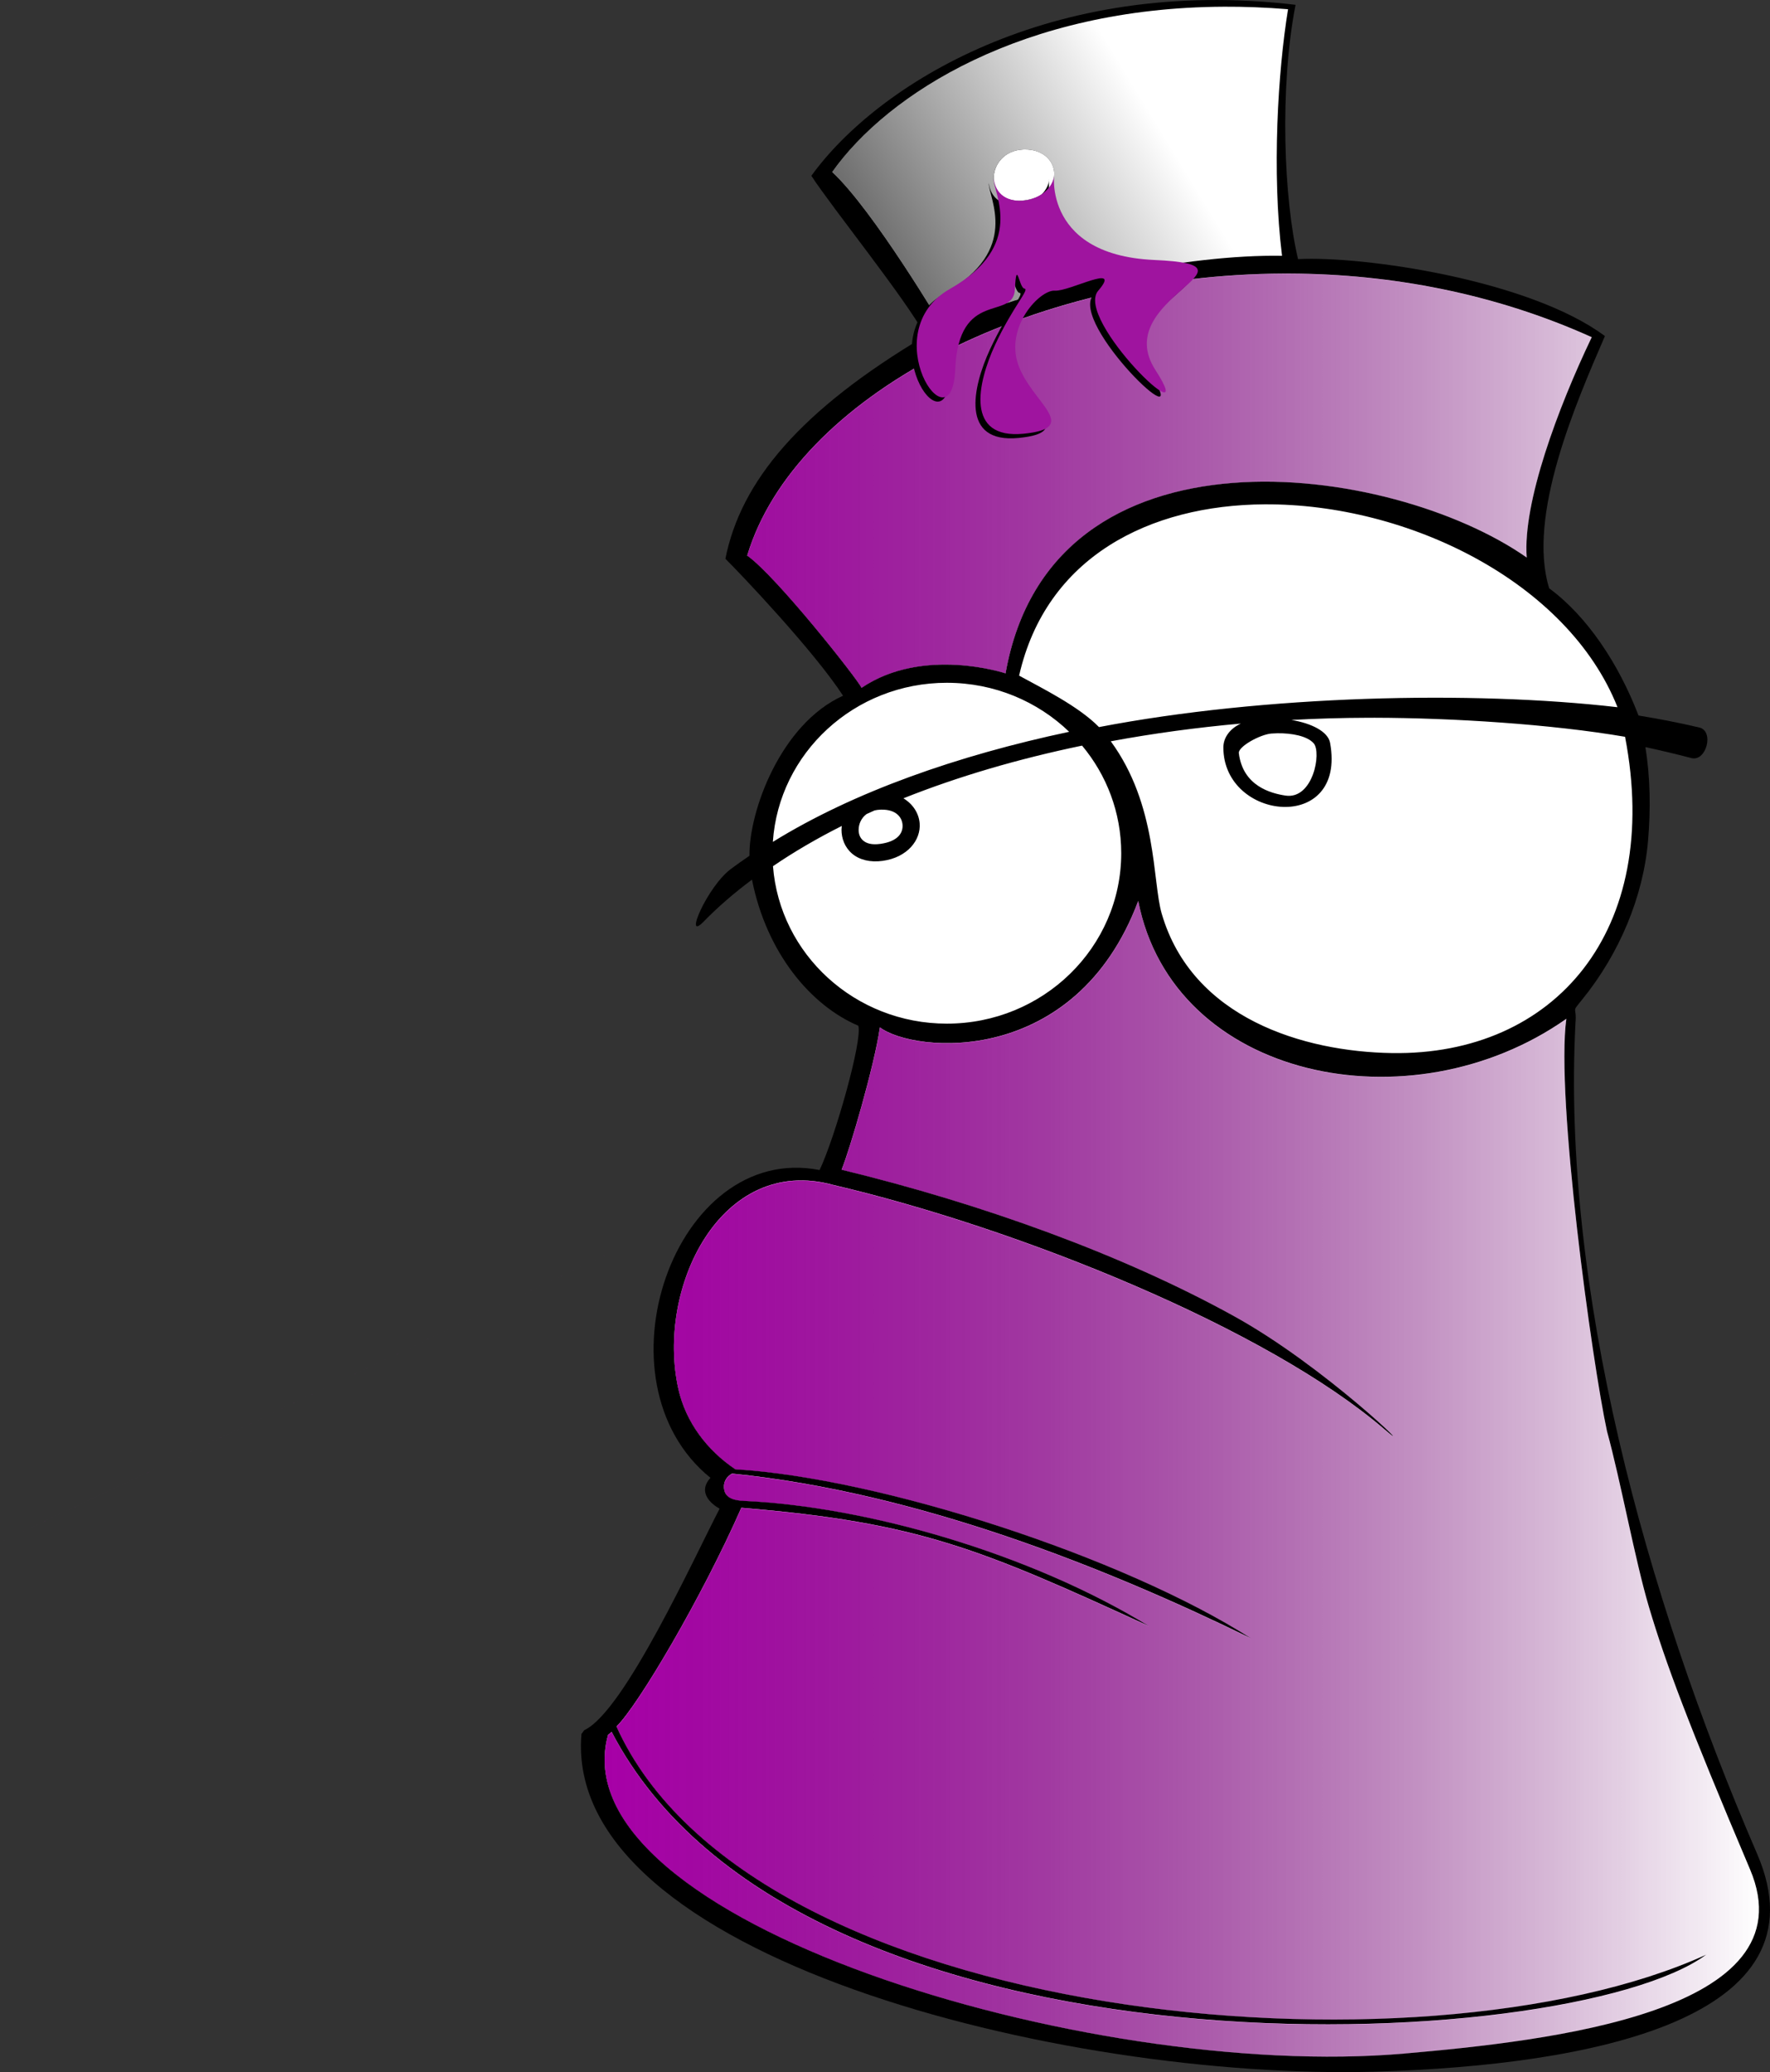 <?xml version="1.0" encoding="UTF-8" standalone="no"?>
<!-- Created with Inkscape (http://www.inkscape.org/) -->
<svg
    xmlns:inkscape="http://www.inkscape.org/namespaces/inkscape"
    xmlns:rdf="http://www.w3.org/1999/02/22-rdf-syntax-ns#"
    xmlns="http://www.w3.org/2000/svg"
    xmlns:sodipodi="http://sodipodi.sourceforge.net/DTD/sodipodi-0.dtd"
    xmlns:ns1="http://sozi.baierouge.fr"
    xmlns:cc="http://creativecommons.org/ns#"
    xmlns:xlink="http://www.w3.org/1999/xlink"
    xmlns:dc="http://purl.org/dc/elements/1.1/"
    id="svg4576"
    sodipodi:docname="spraycan3.svg"
    viewBox="0 0 875.17 1024"
    version="1.1"
    inkscape:version="0.48.3.1 r9886"
  >
  <rect x="0" y="0" width="875.17" height="1024" fill="#333333" stroke="none"/>
  <defs
      id="defs4578"
    >
    <linearGradient
        id="linearGradient5508"
        y2="464.96"
        gradientUnits="userSpaceOnUse"
        x2="-182.18"
        gradientTransform="translate(574.29 421.2)"
        y1="464.96"
        x1="-752.95"
        inkscape:collect="always"
      >
      <stop
          id="stop5207"
          style="stop-color:#000000"
          offset="0"
      />
      <stop
          id="stop5209"
          style="stop-color:#000000;stop-opacity:0"
          offset="1"
      />
    </linearGradient
    >
    <linearGradient
        id="linearGradient5510"
        y2="1033.2"
        gradientUnits="userSpaceOnUse"
        x2="1048.7"
        gradientTransform="translate(-656.59 -81.142)"
        y1="1033.2"
        x1="178.96"
        inkscape:collect="always"
      >
      <stop
          id="stop5343"
          style="stop-color:#ff00ff"
          offset="0"
      />
      <stop
          id="stop5345"
          style="stop-color:#ff00ff;stop-opacity:0"
          offset="1"
      />
    </linearGradient
    >
    <linearGradient
        id="linearGradient5512"
        y2="19.897"
        gradientUnits="userSpaceOnUse"
        x2="-477.54"
        gradientTransform="translate(574.23 421.11)"
        y1="155.44"
        x1="-700.18"
        inkscape:collect="always"
      >
      <stop
          id="stop5207-6"
          style="stop-color:#000000"
          offset="0"
      />
      <stop
          id="stop5209-0"
          style="stop-color:#000000;stop-opacity:0"
          offset="1"
      />
    </linearGradient
    >
  </defs
  >
  <sodipodi:namedview
      id="base"
      bordercolor="#666666"
      inkscape:pageshadow="2"
      inkscape:window-y="0"
      fit-margin-left="0"
      pagecolor="#ffffff"
      fit-margin-top="0"
      inkscape:window-maximized="1"
      inkscape:zoom="0.1767767"
      inkscape:window-x="0"
      inkscape:window-height="1031"
      showgrid="false"
      borderopacity="1.0"
      inkscape:current-layer="layer1"
      inkscape:cx="2001.0396"
      inkscape:cy="825.94508"
      fit-margin-right="0"
      fit-margin-bottom="0"
      inkscape:window-width="1920"
      inkscape:pageopacity="0.0"
      inkscape:document-units="px"
  />
  <g
      id="layer1"
      inkscape:label="Ebene 1"
      inkscape:groupmode="layer"
      transform="translate(166.5 8.438)"
    >
    <g
        id="g5498"
        transform="translate(311.13 -384.67)"
      >
      <path
          id="path3014-5-1-2-2-8-2-0-9"
          d="m-76.459 463.12c10.662 16.288 46.344 60.414 56.466 79.062-62.011 36.757-91.398 71.956-98.961 110.19 7.356 7.254 43.85 45.636 58.164 67.677-30.913 13.972-46.543 57.169-46.279 79.103-3.152 2.133-6.223 4.309-9.213 6.537-11.588 8.636-23.568 36.376-13.476 26.032 7.107-7.284 15.12-14.213 23.938-20.775 7.259 36.418 29.215 62.268 52.566 72.173 2.212 6.868-11.374 54.988-19.129 71.33-71.723-14.032-112.86 104.47-53.963 152.11-6.657 7.306 0.641 13.087 4.517 15.252-12.454 23.911-46.962 99.851-66.652 109.3-0.67 0.322-1.08 1.58-1.64 1.905-9.561 109.9 237.77 171.48 392.69 166.99 105.91-3.072 224.01-25.949 188.55-107.75-55.765-128.97-96.475-279.75-89.78-410.27 0.826-8.983-2.421-4.724 3.417-11.911 18.344-22.584 30.123-50.805 32.474-78.287 1.358-15.873 1.092-31.525-1.291-46.341 7.658 1.655 15.24 3.45 22.711 5.405 7.415 1.94 11.406-13.342 3.946-15.095-9.484-2.228-19.544-4.206-30.073-5.934-9.848-25.671-25.405-49.041-44.162-62.85-11.094-35.775 13.23-91.602 27.547-124.66-37.285-27.777-119.49-39.72-151.72-38.028-7.028-29.454-9.264-84.372-1.243-125.67-121.1-14.39-206.8 39.37-239.42 84.52z"
          sodipodi:nodetypes="cccccsscccccscscccsccscccccc"
          style="fill:#000000"
          inkscape:connector-curvature="0"
      />
      <path
          id="path3802-0-6-1-9-6-1-4"
          d="m29.088 450.09c9.002-0.075 14.198 5.484 14.555 11.424 0.357 5.94-4.123 12.261-14.502 13.698-10.544 1.46-15.471-4.588-15.412-11.117 0.059-6.529 5.103-13.539 14.492-13.984 0.147-0.007 0.289-0.007 0.434-0.011 0.144-0.003 0.291-0.009 0.434-0.011zm128.15 61.34c-126.22 0.448-241.84 61.078-265.4 139.37 14.592 10.362 54.521 61.021 56.549 65.339 30.551-20.657 71.178-7.14 71.178-7.14 22.509-127.75 190.82-104.13 257.69-57.237-2.078-26.999 15.414-73.95 32.146-108.89-47.94-21.626-99.337-31.239-149.18-31.437-0.995-0.004-1.989-0.014-2.983-0.011zm-9.562 114.03c-56.747 0.339-108.06 25.858-121.41 84.665 11.486 6.291 29.369 15.09 39.497 25.419 81.913-15.71 184.22-18.16 256.38-9.82-24.68-62.04-103.79-100.68-174.47-100.26zm-157.14 88.19c-45.689 0-83.077 34.72-86.029 78.625 40.173-24.834 91.461-42.709 146.51-54.402-15.561-14.98-36.91-24.22-60.481-24.22zm211.47 17.28c-1.245-0.003-2.479 0.007-3.702 0.011-12.505 0.036-24.994 0.404-37.414 1.079 9.914 1.632 18.108 5.713 19.135 11.318 8.241 44.948-52.62 38.684-52.773 2.38-0.02-5.025 3.276-9.427 8.663-11.911-21.895 1.951-43.44 4.885-64.324 8.758 23.108 31.53 20.532 69.185 25.175 85.141 15.068 51.786 70.182 68.262 113.89 68.936 80.256 1.236 133.7-60.27 115.22-156.3-36.496-6.256-85.29-9.332-123.88-9.414zm-48.002 7.669c-1.009 0.013-2.013 0.065-2.983 0.138-5.507 0.413-16.509 6.429-16.11 9.689 1.978 16.194 15.707 19.847 23.028 20.965 13.687 2.091 17.942-21.32 13.984-25.82-3.203-3.642-10.853-5.064-17.919-4.972zm-96.607 6.103c-31.556 6.548-61.385 15.287-88.335 26.043 4.636 2.785 7.59 7.31 8.018 12.249 0.728 8.405-6.087 16.974-18.257 18.659-6.196 0.858-11.49-0.492-15.105-3.544-3.615-3.051-5.306-7.53-5.268-11.9 0.01-0.599 0.047-1.199 0.116-1.798-12.208 6.144-23.587 12.778-33.997 19.876 3.351 43.524 40.556 77.811 85.966 77.811 47.617 0 86.22-37.703 86.22-84.221 0-20.164-7.261-38.673-19.357-53.175zm-99.178 31.638c-0.233 0.004-0.478 0.009-0.72 0.021-0.969 0.046-1.862 0.175-2.687 0.37-1.33 0.59-2.653 1.187-3.967 1.788-2.697 1.98-3.9 5.008-3.925 7.764-0.02 2.217 0.747 4.083 2.264 5.363 1.516 1.28 4.029 2.234 8.473 1.618 9.11-1.261 11.293-5.797 10.97-9.541-0.314-3.627-3.196-7.48-10.409-7.383zm126.93 45.188c-31.024 82.53-110.85 75.121-127.72 62.43-2.748 19.149-15.005 60.795-18.924 70.332 69.191 16.745 139.1 42.009 193.79 72.226 45.287 24.903 93.222 72.055 74.806 56.221-58.198-50.041-180.36-99.255-272.64-120.9-55.798-15.34-87.801 51.168-76.679 100.78 3.721 16.597 14.32 30.397 28.148 39.709 71.476 4.281 191.71 43.033 255.11 83.618-71.349-34.863-164.71-72.213-256.71-81.47-2.065 1.183-4.359 3.402-3.967 7.362 0.511 5.157 5.779 5.93 10.038 6.125 60.472 2.767 141.27 25.83 200.13 61.902-83.402-38.237-113.77-51.233-201.61-58.495-19.361 44.013-50.982 97.632-61.722 108.08 66.749 147.85 398.33 176.71 538.77 112.77-68.077 50.144-448.05 68.684-541.2-110.14-0.657 0.646-1.247 1.173-1.766 1.544-25.079 91.574 237.76 171.01 393.54 157.46 71.442-6.213 201.09-20.434 171.14-91.022-30.669-72.272-41.772-102.03-50.001-129.71-6.864-23.081-13.939-62.142-20.722-86.749-7.402-34.239-25.458-165.26-20.109-203.89-76.956 54.108-194.42 30.008-211.68-58.189z"
          sodipodi:nodetypes="cssscccccccccccscccssccsccccccccsccccccscccccccccsscccccccccccccccccccccsccccccccscsccccc"
          style="fill:#ffffff"
          inkscape:connector-curvature="0"
      />
      <path
          id="path3802-0-6-1-9-6-1-8-3-5"
          d="m127.45 379.55c-99.14 0.469-166.07 42.764-193.59 81.693 20.335 18.816 54.603 76.647 54.603 76.647 49.934-21.639 121.84-36.094 167.8-35.235-5.09-41.251-2.038-91.237 2.983-121.86-10.937-0.897-21.541-1.297-31.797-1.248zm-98.395 70.554c9.002-0.075 14.198 5.484 14.555 11.424 0.357 5.94-4.123 12.261-14.502 13.698-10.544 1.46-15.471-4.588-15.412-11.117 0.059-6.529 5.103-13.539 14.492-13.984 0.147-0.007 0.289-0.007 0.434-0.011 0.144-0.003 0.291-0.01 0.434-0.011z"
          sodipodi:nodetypes="sccccscssscccc"
          style="fill:#ffffff"
          inkscape:connector-curvature="0"
      />
      <path
          id="path3802-0-6-1-9-6-1-8-3"
          d="m157.25 511.53c-126.22 0.448-241.84 61.078-265.4 139.37 14.592 10.362 54.521 61.021 56.549 65.339 30.551-20.657 71.178-7.14 71.178-7.14 22.509-127.75 190.82-104.13 257.69-57.24-2.08-27 15.41-73.95 32.14-108.89-47.94-21.62-99.34-31.23-149.18-31.43-0.995-0.004-1.989-0.014-2.983-0.011zm-72.077 310.1c-31.024 82.53-110.85 75.121-127.72 62.43-2.748 19.149-15.005 60.795-18.924 70.332 69.191 16.745 139.1 42.009 193.79 72.225 45.287 24.903 93.222 72.055 74.806 56.221-58.2-50-180.37-99.22-272.65-120.87-55.8-15.34-87.8 51.17-76.68 100.77 3.721 16.597 14.32 30.397 28.148 39.709 71.476 4.281 191.71 43.033 255.11 83.618-71.349-34.863-164.71-72.213-256.71-81.47-2.065 1.183-4.359 3.402-3.967 7.362 0.511 5.157 5.779 5.93 10.038 6.125 60.472 2.767 141.27 25.83 200.13 61.902-83.402-38.237-113.77-51.233-201.61-58.495-19.361 44.012-50.982 97.632-61.722 108.08 66.749 147.85 398.33 176.71 538.77 112.77-68.077 50.144-448.05 68.684-541.2-110.14-0.657 0.646-1.247 1.173-1.766 1.544-25.079 91.574 237.76 171.01 393.54 157.46 71.442-6.213 201.09-20.434 171.14-91.022-30.669-72.272-41.772-102.03-50.001-129.71-6.864-23.081-13.939-62.142-20.722-86.749-7.402-34.239-25.458-165.26-20.109-203.89-76.956 54.108-194.42 30.008-211.68-58.189z"
          sodipodi:nodetypes="cccccccsccccccccsccccccccscsccccc"
          style="fill:url(#linearGradient5508)"
          inkscape:connector-curvature="0"
      />
      <path
          id="path3802-0-6-1-9-6-1-8-5-1"
          d="m157.23 511.43c-126.22 0.448-241.84 61.078-265.4 139.37 14.592 10.362 54.521 61.02 56.549 65.339 30.551-20.657 71.178-7.14 71.178-7.14 22.509-127.75 190.82-104.13 257.69-57.237-2.078-26.999 15.414-73.95 32.146-108.89-47.94-21.626-99.337-31.239-149.18-31.437-0.995-0.004-1.989-0.014-2.983-0.011zm12.36 320.01c-1121 531.84-560.5 265.92 0 0zm-84.437-9.911c-31.024 82.53-110.85 75.121-127.72 62.43-2.748 19.149-15.005 60.795-18.924 70.332 69.191 16.745 139.1 42.009 193.79 72.225 45.287 24.903 93.222 72.055 74.806 56.221-58.198-50.041-180.36-99.255-272.64-120.9-55.799-15.34-87.801 51.168-76.679 100.78 3.721 16.597 14.32 30.397 28.148 39.709 71.476 4.281 191.71 43.033 255.11 83.618-71.349-34.863-164.71-72.213-256.71-81.47-2.065 1.183-4.359 3.402-3.967 7.362 0.511 5.157 5.779 5.93 10.038 6.125 60.472 2.767 141.27 25.83 200.13 61.901-83.402-38.237-113.77-51.233-201.61-58.495-19.361 44.013-50.982 97.632-61.722 108.08 66.749 147.85 398.33 176.71 538.77 112.77-68.077 50.144-448.05 68.684-541.2-110.14-0.657 0.646-1.247 1.173-1.766 1.544-25.079 91.574 237.76 171.01 393.54 157.46 71.442-6.213 201.09-20.434 171.14-91.022-30.669-72.272-41.772-102.03-50.001-129.71-6.864-23.081-13.939-62.142-20.722-86.749-7.402-34.239-25.458-165.26-20.109-203.89-76.956 54.108-194.42 30.008-211.68-58.189z"
          sodipodi:nodetypes="cccccccsccccccccccsccccccccscsccccc"
          style="fill:url(#linearGradient5510)"
          inkscape:connector-curvature="0"
      />
      <path
          id="path3802-0-6-1-9-6-1-8-3-9"
          d="m127.44 379.54c-99.14 0.469-166.07 42.764-193.59 81.693 20.335 18.816 54.603 76.647 54.603 76.647 49.934-21.639 121.84-36.094 167.8-35.235-5.09-41.251-2.038-91.237 2.983-121.86-10.937-0.897-21.541-1.297-31.797-1.248zm-98.395 70.554c9.002-0.075 14.198 5.484 14.555 11.424 0.357 5.94-4.123 12.261-14.502 13.698-10.544 1.46-15.471-4.588-15.412-11.117 0.059-6.529 5.103-13.539 14.492-13.984 0.147-0.007 0.289-0.007 0.434-0.011 0.144-0.003 0.291-0.01 0.434-0.011z"
          sodipodi:nodetypes="sccccscssscccc"
          style="fill:url(#linearGradient5512)"
          inkscape:connector-curvature="0"
      />
      <path
          id="path5383-7"
          d="m11.271 466.73c-0.196 7.227 15.996 33.012-21.651 54.353-37.647 21.342 0.909 80.093 2.585 39.877s28.713-23.87 29.52-39.65c0.806-15.781 2.026-0.649 4.73-0.35s-5.765 8.87-14.531 27.795c-8.767 18.925-14.8 46.751 14.128 43.902s3.756-15.451-2.722-34.227 10.733-36.949 18.126-36.469c7.393 0.48 33.565-14.073 21.473 0.007-12.092 14.081 51.325 74.802 28.288 39.24s57.525-51.862-0.528-54.407c-58.053-2.545-48.783-47.676-49.573-41.59-0.791 6.086-6.699 10.764-13.453 12-6.754 1.236-15.134-0.826-16.39-10.481z"
          sodipodi:nodetypes="czzzzzzzzzzzzzzc"
          style="fill:#000000"
          inkscape:connector-curvature="0"
      />
      <path
          id="path5383"
          d="m13.732 464.64c-0.196 7.227 15.996 33.012-21.651 54.353-37.647 21.342 0.909 80.093 2.585 39.877s28.713-23.87 29.52-39.65c0.806-15.781 2.026-0.649 4.73-0.35s-5.765 8.87-14.531 27.795c-8.767 18.925-14.8 46.751 14.128 43.902s3.756-15.451-2.722-34.227 10.733-36.949 18.126-36.469c7.393 0.48 33.565-14.073 21.473 0.007-12.092 14.081 51.325 74.802 28.288 39.24s57.525-51.862-0.528-54.407c-58.053-2.545-48.783-47.676-49.573-41.59-0.791 6.086-6.699 10.764-13.453 12-6.754 1.236-15.134-0.826-16.39-10.481z"
          sodipodi:nodetypes="czzzzzzzzzzzzzzc"
          style="fill:#9f149f"
          inkscape:connector-curvature="0"
      />
    </g
    >
  </g
  >
</svg
>
